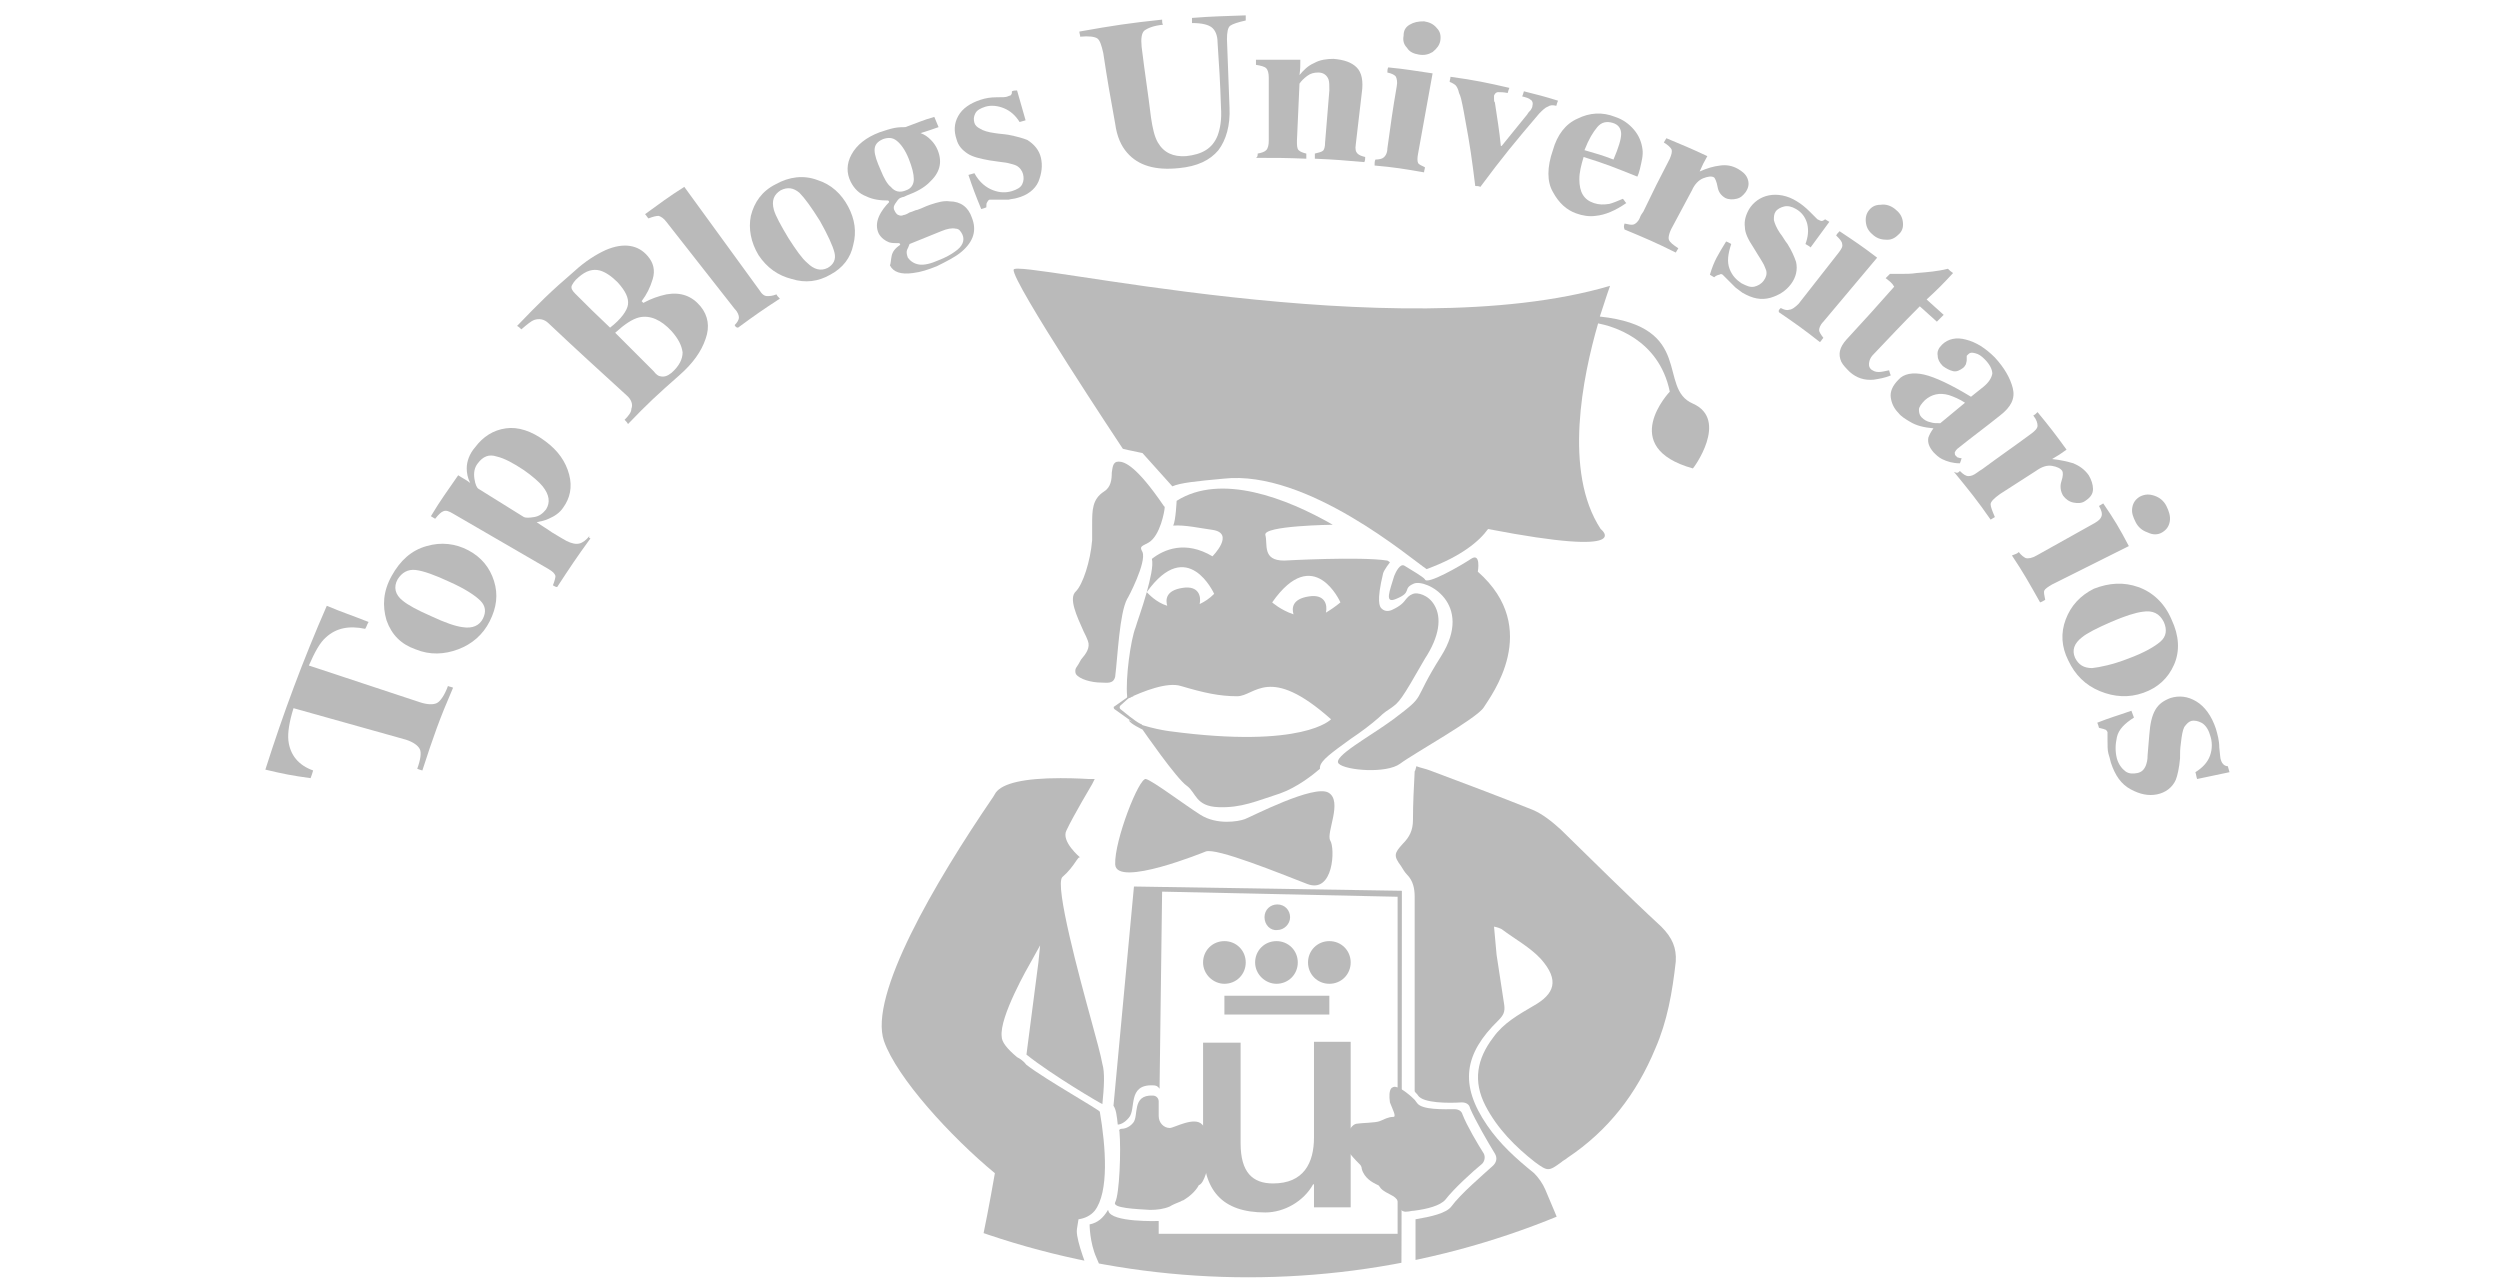 <?xml version="1.0" encoding="utf-8"?>
<!-- Generator: Adobe Illustrator 18.1.1, SVG Export Plug-In . SVG Version: 6.00 Build 0)  -->
<svg version="1.1" id="Capa_1" xmlns="http://www.w3.org/2000/svg" xmlns:xlink="http://www.w3.org/1999/xlink" x="0px" y="0px"
	 viewBox="0 0 293 150" enable-background="new 0 0 293 150" xml:space="preserve">
<g>
	<g>
		<path fill="#BABABA" d="M31.1,90.2c2.1-6.6,4.4-12.8,7.2-19.2c1.9,0.8,2.9,1.1,4.9,1.9c-0.2,0.3-0.2,0.5-0.4,0.8
			c-1.9-0.4-3.4-0.1-4.6,1c-0.7,0.6-1.3,1.7-2,3.3c5.2,1.7,7.8,2.6,13,4.3c0.9,0.3,1.6,0.3,2,0.1c0.4-0.2,0.9-0.9,1.3-2
			c0.2,0.1,0.4,0.1,0.6,0.2c-1.6,3.7-2.3,5.7-3.6,9.7c-0.3-0.1-0.4-0.1-0.6-0.2c0.4-1.1,0.5-1.9,0.3-2.3c-0.2-0.4-0.7-0.8-1.6-1.1
			c-5.3-1.5-7.9-2.2-13.2-3.7c-0.5,1.6-0.7,2.9-0.6,3.8c0.2,1.7,1.2,2.9,2.9,3.5c-0.1,0.4-0.2,0.6-0.3,0.9
			C34.2,90.9,33.2,90.7,31.1,90.2z"/>
		<path fill="#BABABA" d="M45.3,72.7c-0.5-1.7-0.4-3.4,0.6-5.2c1-1.8,2.3-3,4.1-3.5c1.7-0.5,3.4-0.3,4.9,0.5c1.5,0.8,2.5,2,3,3.6
			c0.5,1.6,0.3,3.1-0.5,4.7c-0.8,1.6-2.1,2.7-3.7,3.3c-1.6,0.6-3.3,0.7-5,0C47,75.5,45.9,74.4,45.3,72.7z M54.2,73.5
			c1.2,0.2,2-0.2,2.4-1c0.4-0.8,0.3-1.5-0.3-2.1c-0.6-0.6-1.8-1.4-3.6-2.2c-1.7-0.8-3.1-1.3-4-1.4c-0.9-0.1-1.6,0.3-2.1,1.1
			c-0.5,0.9-0.3,1.8,0.6,2.5c0.6,0.5,1.7,1.1,3.3,1.8C52.2,73,53.4,73.4,54.2,73.5z"/>
		<path fill="#BABABA" d="M64.8,68.6c0.2-0.5,0.3-0.9,0.3-1.1c-0.1-0.3-0.3-0.5-0.8-0.8c-4.5-2.6-6.7-3.9-11.2-6.5
			c-0.5-0.3-0.8-0.4-1.1-0.3c-0.3,0.1-0.6,0.4-1,0.9c-0.2-0.1-0.3-0.2-0.5-0.3c1.2-2,1.9-2.9,3.2-4.8c0.6,0.4,0.9,0.5,1.4,0.9
			c-0.3-0.6-0.4-1.2-0.4-1.7c0-0.8,0.3-1.7,1-2.5c0.9-1.2,2.1-2,3.6-2.2c1.4-0.2,3,0.3,4.6,1.5c1.5,1.1,2.4,2.4,2.8,3.9
			c0.4,1.5,0.1,2.8-0.7,3.9c-0.4,0.6-1,1-1.7,1.3c-0.4,0.2-0.9,0.3-1.4,0.4c0.7,0.5,1.1,0.7,1.8,1.2c1,0.6,1.5,0.9,1.7,1
			c0.6,0.3,1.1,0.4,1.5,0.3c0.4-0.1,0.8-0.4,1.2-0.9C69,63,69,63,69.2,63.1c-1.6,2.2-2.4,3.4-3.9,5.7C65.1,68.8,65,68.7,64.8,68.6z
			 M63.6,57c-0.4-0.5-1.2-1.2-2.2-1.9c-1.2-0.8-2.3-1.4-3.2-1.6c-0.9-0.3-1.6,0-2.2,0.8c-0.4,0.5-0.5,1.1-0.4,1.8
			c0.1,0.7,0.3,1.1,0.5,1.2c2.1,1.3,3.2,2,5.3,3.3c0.2,0.1,0.6,0.1,1.2,0c0.6-0.1,1-0.4,1.4-0.9C64.5,58.9,64.4,58,63.6,57z"/>
		<path fill="#BABABA" d="M73.2,49.2c0.5-0.5,0.8-0.9,0.8-1.3c0.2-0.5,0-1.1-0.6-1.6c-3.6-3.3-5.5-5-9.1-8.4
			c-0.5-0.5-1.1-0.6-1.7-0.4c-0.3,0.1-0.8,0.5-1.5,1.1c-0.2-0.2-0.3-0.3-0.5-0.4c2.6-2.7,3.9-4,6.7-6.4c1.3-1.2,2.6-2,3.7-2.5
			c2.1-0.9,3.8-0.6,4.9,0.7c0.7,0.8,0.9,1.7,0.6,2.7s-0.7,1.8-1.3,2.6c0.1,0.1,0.1,0.1,0.2,0.2c0.9-0.5,1.8-0.8,2.7-1
			c1.7-0.3,3,0.2,4,1.4c0.9,1.1,1.1,2.4,0.6,3.8c-0.5,1.5-1.5,2.9-3.1,4.3c-2.5,2.2-3.7,3.3-6,5.7C73.5,49.5,73.4,49.4,73.2,49.2z
			 M73.6,35.7c0.1-0.8-0.3-1.6-1.2-2.6c-0.7-0.7-1.4-1.2-2.1-1.4c-0.8-0.2-1.6,0-2.5,0.8c-0.5,0.4-0.7,0.8-0.8,1
			c-0.1,0.3,0.1,0.6,0.4,0.9c1.6,1.6,2.4,2.4,4.1,4C72.8,37.4,73.5,36.4,73.6,35.7z M77.4,44.1c0.4,0.1,0.8,0,1.3-0.4
			c0.9-0.8,1.3-1.6,1.3-2.4c-0.1-0.8-0.5-1.6-1.3-2.5c-1.2-1.3-2.5-1.9-3.8-1.6c-0.8,0.2-1.7,0.8-2.8,1.8c1.8,1.8,2.7,2.7,4.5,4.5
			C76.9,43.9,77.2,44.1,77.4,44.1z"/>
		<path fill="#BABABA" d="M86.1,38.1c0.3-0.3,0.5-0.6,0.5-0.9c0-0.2-0.1-0.6-0.5-1c-3.2-4.1-4.8-6.1-8-10.2
			c-0.3-0.4-0.6-0.6-0.9-0.7c-0.3,0-0.7,0.1-1.2,0.3c-0.2-0.2-0.2-0.3-0.4-0.5c1.8-1.3,2.7-2,4.6-3.2c3.5,4.8,5.3,7.3,8.8,12.1
			c0.3,0.5,0.6,0.7,0.9,0.7c0.3,0,0.6,0,1.1-0.2c0.1,0.2,0.2,0.3,0.4,0.5c-2,1.3-3,2-4.9,3.4C86.3,38.4,86.2,38.3,86.1,38.1z"/>
		<path fill="#BABABA" d="M88,25.3c0.4-1.6,1.3-2.9,2.9-3.7c1.6-0.9,3.3-1.1,4.9-0.5c1.6,0.5,2.8,1.6,3.6,3.1c0.8,1.5,1,3,0.6,4.5
			c-0.3,1.5-1.2,2.7-2.7,3.5c-1.4,0.8-2.9,1-4.5,0.5c-1.6-0.4-2.9-1.3-3.9-2.8C88,28.4,87.7,26.8,88,25.3z M94.6,30.8
			c0.8,0.8,1.6,1,2.4,0.6c0.7-0.4,1-1,0.8-1.8c-0.2-0.8-0.8-2.1-1.7-3.7c-1-1.6-1.8-2.7-2.4-3.3c-0.7-0.6-1.4-0.7-2.2-0.3
			c-0.8,0.5-1.1,1.2-0.8,2.3c0.2,0.7,0.8,1.8,1.7,3.3C93.3,29.3,94,30.3,94.6,30.8z"/>
		<path fill="#BABABA" d="M104.5,30c0.1-0.5,0.4-0.9,1-1.3c0-0.1,0-0.1-0.1-0.2c-0.5,0-0.9,0-1.2-0.1c-0.5-0.2-0.9-0.5-1.2-1
			c-0.3-0.6-0.3-1.3,0-2c0.3-0.7,0.8-1.3,1.2-1.7c0-0.1,0-0.1-0.1-0.2c-0.9,0-1.8-0.1-2.6-0.5c-0.8-0.3-1.4-0.9-1.8-1.7
			c-0.5-1-0.5-2.1,0.1-3.2c0.6-1.1,1.7-2,3.3-2.6c0.6-0.2,1.2-0.4,1.7-0.5c0.5-0.1,1-0.1,1.3-0.1c1.4-0.5,2-0.8,3.4-1.2
			c0.2,0.5,0.3,0.7,0.5,1.2c-0.8,0.3-1.2,0.4-2.1,0.7c0.5,0.2,0.8,0.4,1.2,0.8c0.3,0.3,0.6,0.7,0.8,1.2c0.6,1.5,0.2,2.7-1,3.8
			c-0.6,0.6-1.5,1.1-2.6,1.5c-0.2,0.1-0.4,0.2-0.5,0.2c-0.1,0-0.2,0.1-0.3,0.1c-0.2,0.1-0.4,0.4-0.6,0.7c-0.2,0.3-0.2,0.6,0,0.9
			c0.1,0.2,0.3,0.4,0.4,0.4c0.2,0.1,0.4,0.1,0.6,0c0.1,0,0.4-0.1,0.7-0.3c0.4-0.1,0.7-0.3,0.9-0.3c0.6-0.2,0.9-0.4,1.5-0.6
			c0.9-0.3,1.6-0.5,2.3-0.4c1.3,0,2.2,0.7,2.6,1.9c0.6,1.5,0.2,2.8-1.2,4c-0.7,0.6-1.7,1.1-2.9,1.7c-1,0.4-1.9,0.7-2.8,0.8
			c-1.4,0.2-2.3-0.1-2.7-0.9C104.4,30.9,104.4,30.5,104.5,30z M107.7,31c0.6,0.1,1.4-0.1,2.3-0.5c0.8-0.3,1.5-0.7,1.9-1
			c0.9-0.6,1.2-1.3,0.9-2c-0.2-0.4-0.4-0.7-0.8-0.7c-0.4-0.1-1,0-1.7,0.3c-1.5,0.6-2.2,0.9-3.7,1.5c-0.1,0.3-0.2,0.5-0.3,0.7
			c-0.1,0.3,0,0.6,0.1,0.9C106.7,30.6,107.1,30.9,107.7,31z M104.4,21.9c0.5,0.6,1.1,0.7,1.8,0.4c0.6-0.2,0.9-0.7,0.9-1.3
			c0-0.6-0.2-1.4-0.6-2.4c-0.4-1-0.9-1.7-1.4-2.1c-0.5-0.4-1-0.4-1.6-0.2c-0.7,0.3-1,0.7-1,1.3c0,0.6,0.3,1.4,0.7,2.3
			C103.6,20.9,104,21.6,104.4,21.9z"/>
		<path fill="#BABABA" d="M113.5,20.5c0.3-0.1,0.4-0.1,0.7-0.2c0.6,1.1,1.4,1.7,2.2,2c0.8,0.3,1.5,0.3,2.2,0.1
			c0.6-0.2,1-0.4,1.2-0.8c0.2-0.4,0.2-0.8,0.1-1.2c-0.1-0.4-0.4-0.8-0.8-1c-0.2-0.1-0.6-0.2-1-0.3c-0.8-0.1-1.3-0.2-2.1-0.3
			c-1.1-0.2-2-0.4-2.6-0.8c-0.6-0.4-1.1-0.9-1.3-1.7c-0.3-0.9-0.3-1.8,0.2-2.7c0.5-0.9,1.4-1.5,2.6-1.9c0.6-0.2,1.2-0.3,1.9-0.3
			c0.7,0,1.1,0,1.3-0.1c0.2-0.1,0.4-0.1,0.4-0.2c0.1-0.1,0.1-0.2,0.1-0.4c0.2-0.1,0.4-0.1,0.6-0.1c0.4,1.4,0.6,2.1,1,3.5
			c-0.3,0.1-0.4,0.1-0.7,0.2c-0.5-0.8-1.1-1.3-1.8-1.6c-0.7-0.3-1.5-0.4-2.2-0.2c-0.6,0.2-1,0.4-1.2,0.8c-0.2,0.4-0.2,0.7-0.1,1.1
			c0.1,0.3,0.3,0.5,0.7,0.7c0.3,0.2,0.9,0.4,1.7,0.5c0.6,0.1,1,0.1,1.6,0.2c1,0.2,1.7,0.4,2.2,0.6c0.8,0.5,1.4,1.2,1.6,2.1
			c0.2,0.9,0.1,1.8-0.3,2.8c-0.4,0.9-1.3,1.6-2.5,1.9c-0.3,0.1-0.6,0.1-1,0.2c-0.3,0-0.8,0-1.3,0c-0.2,0-0.3,0-0.5,0
			c-0.2,0-0.3,0-0.3,0c0,0-0.1,0-0.1,0c-0.1,0-0.2,0.1-0.3,0.3c-0.1,0.1-0.1,0.3-0.1,0.6c-0.2,0.1-0.3,0.1-0.6,0.2
			C114.3,22.8,114,22,113.5,20.5z"/>
		<path fill="#BABABA" d="M136.2,2.3c0,0.3,0,0.4,0.1,0.6c-1.1,0.1-1.8,0.4-2.2,0.7c-0.3,0.3-0.4,0.9-0.3,1.9c0.4,3.3,0.7,5,1.1,8.3
			c0.2,1.3,0.4,2.2,0.8,2.9c0.7,1.2,1.8,1.7,3.3,1.6c1.9-0.2,3.1-0.9,3.7-2.4c0.3-0.8,0.5-1.9,0.4-3.3c-0.1-3.1-0.2-4.6-0.4-7.6
			c0-0.9-0.3-1.5-0.7-1.8c-0.4-0.3-1.1-0.5-2.3-0.5c0-0.3,0-0.4,0-0.6c2.5-0.2,3.8-0.2,6.3-0.3c0,0.3,0,0.4,0,0.6
			c-0.9,0.2-1.5,0.4-1.8,0.6c-0.3,0.2-0.4,0.8-0.4,1.6c0.1,3.2,0.2,4.8,0.3,8c0.1,2.1-0.4,3.8-1.3,5c-1,1.2-2.5,1.9-4.6,2.1
			c-2.8,0.3-4.8-0.3-6.1-1.8c-0.7-0.8-1.2-1.9-1.4-3.4c-0.6-3.3-0.9-5-1.4-8.3c-0.2-0.9-0.4-1.5-0.7-1.7c-0.3-0.2-1-0.3-2-0.2
			c0-0.2-0.1-0.4-0.1-0.6C130.4,3,132.4,2.7,136.2,2.3z"/>
		<path fill="#BABABA" d="M147.4,18c0.5-0.1,0.8-0.2,1-0.4c0.2-0.2,0.3-0.6,0.3-1.1c0-2.9,0-4.4,0-7.4c0-0.5-0.1-0.9-0.3-1.1
			c-0.2-0.2-0.6-0.3-1.2-0.4c0-0.2,0-0.4,0-0.6c2.1,0,3.1,0,5.2,0c0,0.7,0,1.1-0.1,1.8c0.5-0.6,1-1.1,1.7-1.4
			c0.7-0.4,1.5-0.5,2.3-0.5c1.2,0.1,2.1,0.4,2.7,1c0.6,0.6,0.8,1.6,0.6,3c-0.3,2.4-0.4,3.6-0.7,6c-0.1,0.6,0,0.9,0.2,1.1
			c0.2,0.2,0.5,0.3,0.9,0.4c0,0.2,0,0.4-0.1,0.6c-2.3-0.2-3.4-0.3-5.8-0.4c0-0.2,0-0.4,0-0.6c0.4-0.1,0.8-0.2,0.9-0.3
			c0.2-0.1,0.3-0.5,0.3-1c0.2-2.4,0.3-3.6,0.5-6.1c0-0.6,0-1-0.1-1.3c-0.2-0.5-0.6-0.8-1.2-0.8c-0.5,0-0.9,0.1-1.3,0.4
			c-0.4,0.3-0.7,0.6-0.9,0.9c-0.1,2.7-0.2,4-0.3,6.7c0,0.5,0,0.9,0.2,1.1c0.2,0.2,0.5,0.3,0.9,0.4c0,0.2,0,0.4,0,0.6
			c-2.4-0.1-3.5-0.1-5.9-0.1C147.4,18.4,147.4,18.2,147.4,18z"/>
		<path fill="#BABABA" d="M161.2,18.7c0.4,0,0.8-0.1,0.9-0.2c0.3-0.2,0.5-0.6,0.5-1.1c0.4-2.9,0.6-4.4,1.1-7.3
			c0.1-0.5,0-0.9-0.1-1.1s-0.5-0.4-1-0.5c0-0.2,0-0.4,0.1-0.6c2.1,0.2,3.1,0.4,5.2,0.7c-0.7,3.8-1,5.6-1.7,9.4
			c-0.1,0.5-0.1,0.9,0,1.1c0.1,0.2,0.4,0.3,0.8,0.5c0,0.2-0.1,0.4-0.1,0.6c-2.3-0.4-3.5-0.6-5.8-0.8
			C161.1,19.1,161.1,18.9,161.2,18.7z M165.2,2.9c0.5-0.3,1-0.4,1.7-0.4c0.6,0.1,1.1,0.3,1.5,0.8c0.4,0.4,0.5,0.9,0.4,1.5
			c-0.1,0.5-0.4,0.9-0.9,1.3c-0.5,0.3-1,0.4-1.6,0.3c-0.6-0.1-1.1-0.3-1.4-0.8c-0.4-0.4-0.5-0.9-0.4-1.4
			C164.5,3.6,164.7,3.2,165.2,2.9z"/>
		<path fill="#BABABA" d="M176.9,10.3c-0.1,0.2-0.1,0.3-0.2,0.6c-0.5-0.1-0.8-0.1-1.1-0.1c-0.3,0-0.4,0.2-0.5,0.4c0,0.1,0,0.2,0,0.4
			c0,0.2,0,0.3,0.1,0.4c0.3,2.1,0.5,3.1,0.7,5.1c0,0,0,0,0.1,0c1.2-1.5,1.8-2.2,3-3.7c0.1-0.2,0.3-0.4,0.4-0.5
			c0.1-0.2,0.2-0.3,0.2-0.5c0.1-0.3,0-0.6-0.2-0.7c-0.2-0.2-0.6-0.3-1-0.4c0.1-0.2,0.1-0.3,0.2-0.6c1.6,0.4,2.4,0.6,4,1.1
			c-0.1,0.2-0.1,0.3-0.2,0.6c-0.4-0.1-0.7-0.1-1,0.1c-0.3,0.1-0.6,0.4-1,0.8c-2.9,3.4-4.3,5.1-6.9,8.6c-0.2-0.1-0.4-0.1-0.6-0.1
			c-0.4-3.2-0.6-4.7-1.2-7.9c-0.1-0.6-0.2-1.1-0.3-1.6c-0.1-0.5-0.2-1-0.4-1.4c-0.1-0.5-0.3-0.8-0.4-0.9c-0.1-0.1-0.4-0.3-0.7-0.4
			c0-0.2,0.1-0.4,0.1-0.6C172.9,9.4,174.3,9.7,176.9,10.3z"/>
		<path fill="#BABABA" d="M184.9,13.9c1.4-0.7,2.9-0.8,4.4-0.2c0.9,0.3,1.6,0.8,2.2,1.5c0.6,0.7,0.9,1.5,1,2.3
			c0.1,0.7-0.1,1.4-0.3,2.3c-0.1,0.4-0.2,0.7-0.3,0.9c-2.5-1-3.7-1.5-6.3-2.3c-0.3,1-0.5,1.8-0.5,2.6c0,1.5,0.5,2.4,1.7,2.8
			c0.6,0.2,1.1,0.2,1.8,0.1c0.4-0.1,0.9-0.3,1.6-0.6c0.2,0.2,0.2,0.3,0.4,0.5c-1.3,0.9-2.5,1.4-3.6,1.5c-0.7,0.1-1.5,0-2.3-0.3
			c-1.1-0.4-2-1.2-2.7-2.5c-0.7-1.2-0.7-2.9,0-4.9C182.5,15.8,183.5,14.5,184.9,13.9z M189.1,18.7c0.6-1.4,0.9-2.4,0.9-3
			c0-0.6-0.3-1.1-1-1.3c-0.7-0.2-1.3-0.1-1.8,0.5c-0.5,0.6-1,1.4-1.5,2.7C187.1,18,187.8,18.2,189.1,18.7z"/>
		<path fill="#BABABA" d="M190.4,26.2c0.5,0.1,0.8,0.2,1.1,0.1c0.2-0.1,0.5-0.3,0.7-0.8c0.1-0.3,0.2-0.4,0.4-0.7
			c1.2-2.5,1.8-3.7,3.1-6.2c0.2-0.5,0.3-0.8,0.2-1.1c-0.1-0.2-0.4-0.5-0.9-0.8c0.1-0.2,0.2-0.3,0.3-0.5c1.9,0.8,2.9,1.2,4.8,2.1
			c-0.4,0.7-0.6,1.1-0.9,1.8c0.9-0.4,1.6-0.6,2.4-0.7c0.7-0.1,1.4,0,2.1,0.4c0.5,0.3,0.9,0.6,1.1,1.1c0.2,0.5,0.2,1-0.2,1.6
			c-0.3,0.4-0.6,0.7-1.1,0.8c-0.4,0.1-0.9,0.1-1.3-0.1c-0.5-0.3-0.8-0.7-0.9-1.3c-0.1-0.6-0.3-1-0.4-1.1c-0.3-0.2-0.8-0.1-1.3,0.1
			c-0.5,0.2-1,0.7-1.3,1.4c-0.9,1.7-1.4,2.6-2.3,4.3c-0.4,0.7-0.5,1.3-0.4,1.5c0.1,0.3,0.5,0.6,1.1,1c-0.1,0.2-0.2,0.3-0.3,0.5
			c-2.4-1.2-3.6-1.7-6-2.7C190.3,26.6,190.3,26.5,190.4,26.2z"/>
		<path fill="#BABABA" d="M202.3,28.3c0.3,0.1,0.4,0.2,0.6,0.3c-0.4,1.2-0.5,2.1-0.2,2.9c0.3,0.8,0.8,1.3,1.4,1.7
			c0.6,0.3,1,0.5,1.5,0.4c0.4-0.1,0.8-0.3,1.1-0.7c0.3-0.4,0.4-0.8,0.3-1.2c-0.1-0.2-0.2-0.6-0.4-0.9c-0.4-0.7-0.7-1.1-1.1-1.8
			c-0.6-0.9-1-1.7-1-2.4c-0.1-0.7,0.1-1.4,0.5-2.1c0.5-0.8,1.3-1.4,2.3-1.6c1-0.2,2.2,0,3.3,0.7c0.5,0.3,1,0.7,1.5,1.2
			c0.5,0.5,0.8,0.8,0.9,0.9c0.2,0.1,0.4,0.2,0.5,0.2c0.1,0,0.3-0.1,0.4-0.2c0.2,0.1,0.3,0.2,0.5,0.3c-0.9,1.2-1.3,1.8-2.2,3
			c-0.2-0.2-0.3-0.2-0.6-0.4c0.3-0.8,0.4-1.6,0.2-2.4c-0.2-0.7-0.6-1.3-1.3-1.7c-0.5-0.3-1-0.4-1.4-0.3c-0.4,0.1-0.8,0.3-1,0.6
			c-0.2,0.3-0.2,0.6-0.2,1c0.1,0.4,0.3,0.9,0.7,1.5c0.4,0.5,0.5,0.8,0.9,1.3c0.5,0.8,0.8,1.5,1,2.1c0.2,0.9,0,1.8-0.6,2.6
			c-0.6,0.8-1.4,1.3-2.4,1.6c-1.1,0.3-2.1,0.1-3.3-0.6c-0.3-0.2-0.5-0.4-0.8-0.6c-0.2-0.2-0.5-0.5-0.9-0.9c-0.1-0.1-0.2-0.2-0.3-0.3
			c-0.1-0.1-0.2-0.2-0.2-0.2c0,0-0.1-0.1-0.1-0.1c-0.1-0.1-0.3-0.1-0.4,0c-0.1,0-0.4,0.1-0.6,0.3c-0.2-0.1-0.3-0.2-0.5-0.3
			C200.9,30.5,201.4,29.8,202.3,28.3z"/>
		<path fill="#BABABA" d="M208.7,36.1c0.4,0.2,0.7,0.3,1,0.2c0.3,0,0.7-0.3,1.1-0.7c1.9-2.4,2.8-3.6,4.7-6c0.3-0.4,0.5-0.7,0.4-1
			c0-0.3-0.3-0.6-0.7-1c0.1-0.2,0.2-0.3,0.4-0.5c1.8,1.2,2.7,1.8,4.4,3.1c-2.5,3-3.8,4.5-6.3,7.5c-0.4,0.4-0.5,0.8-0.5,1
			c0,0.2,0.2,0.5,0.5,0.9c-0.2,0.2-0.2,0.3-0.4,0.5c-1.9-1.5-2.9-2.2-4.8-3.5C208.4,36.4,208.5,36.3,208.7,36.1z M220.4,24
			c0.6-0.1,1.2,0.1,1.7,0.5c0.5,0.4,0.8,0.8,0.9,1.4c0.1,0.6,0,1.1-0.4,1.5c-0.4,0.4-0.8,0.7-1.4,0.7c-0.6,0-1.1-0.1-1.6-0.5
			c-0.5-0.4-0.8-0.8-0.9-1.4c-0.1-0.6,0-1.1,0.3-1.5C219.3,24.3,219.7,24,220.4,24z"/>
		<path fill="#BABABA" d="M221,32.6c0.2-0.2,0.3-0.3,0.5-0.5c0.3,0,0.7,0,1.2,0c0.7,0,1.3,0,1.9-0.1c1.3-0.1,2.5-0.2,3.7-0.5
			c0.2,0.2,0.3,0.3,0.6,0.5c-1.2,1.3-1.8,1.9-3.1,3.1c0.8,0.7,1.2,1.1,2,1.8c-0.3,0.3-0.5,0.5-0.8,0.8c-0.8-0.7-1.2-1.1-2-1.8
			c-2.2,2.2-3.3,3.4-5.4,5.6c-0.3,0.3-0.4,0.5-0.5,0.8c-0.1,0.4-0.1,0.7,0.2,1c0.3,0.2,0.5,0.3,0.9,0.3c0.3,0,0.7-0.1,1.2-0.2
			c0.1,0.3,0.1,0.4,0.2,0.6c-0.7,0.3-1.4,0.4-2,0.5c-1.1,0.1-2-0.2-2.8-0.9c-0.4-0.4-0.8-0.8-1-1.2c-0.4-0.9-0.2-1.7,0.6-2.6
			c2.3-2.5,3.4-3.7,5.6-6.2C221.7,33.1,221.5,33,221,32.6z"/>
		<path fill="#BABABA" d="M225.5,43.9c1.3,0.3,3.2,1.2,5.5,2.6c0.6-0.5,0.9-0.7,1.5-1.2c0.6-0.5,0.9-1,1-1.5c0-0.5-0.3-1.1-0.9-1.7
			c-0.4-0.4-0.7-0.6-1.1-0.7c-0.4-0.1-0.6-0.1-0.8,0.1c-0.1,0.1-0.1,0.1-0.2,0.2c0,0.1,0,0.2,0,0.3c0,0.1,0,0.1,0,0.2
			c0,0.2-0.1,0.4-0.1,0.5c-0.1,0.2-0.2,0.3-0.3,0.4c-0.4,0.3-0.8,0.5-1.2,0.4c-0.4-0.1-0.8-0.3-1.2-0.6c-0.4-0.4-0.6-0.8-0.6-1.2
			c-0.1-0.5,0.1-0.9,0.5-1.3c0.7-0.7,1.7-0.9,2.8-0.6c1.2,0.3,2.3,1,3.4,2.1c1.1,1.2,1.8,2.4,2.1,3.6c0.3,1.2-0.2,2.2-1.5,3.2
			c-2,1.6-3,2.3-5,3.9c-0.1,0.1-0.2,0.2-0.3,0.4c0,0.2,0,0.3,0.1,0.4c0.1,0.1,0.1,0.1,0.2,0.2c0.1,0,0.2,0.1,0.5,0.1
			c-0.1,0.3-0.1,0.4-0.2,0.6c-0.8,0-1.5-0.2-2.1-0.5c-0.4-0.2-0.7-0.5-1-0.8c-0.5-0.6-0.7-1.1-0.6-1.7c0.1-0.3,0.3-0.7,0.6-1.1
			c-1.1-0.1-2-0.3-2.8-0.8c-0.5-0.3-1-0.6-1.3-1c-0.5-0.5-0.8-1.1-0.9-1.8c-0.1-0.7,0.2-1.4,0.9-2.1
			C223.1,43.8,224.2,43.6,225.5,43.9z M226.3,49.5c0.3,0.1,0.6,0.1,1.1,0.1c1.2-1,1.8-1.5,2.9-2.4c-0.6-0.4-1.3-0.7-1.9-0.9
			c-1.1-0.3-2-0.1-2.8,0.6c-0.4,0.4-0.7,0.8-0.7,1.1c0,0.4,0.1,0.7,0.3,0.9C225.5,49.2,225.8,49.4,226.3,49.5z"/>
		<path fill="#BABABA" d="M229.7,55.2c0.4,0.4,0.7,0.6,1,0.6c0.3,0,0.6-0.1,1-0.4c0.3-0.2,0.4-0.3,0.6-0.4c2.3-1.7,3.5-2.5,5.8-4.2
			c0.4-0.3,0.7-0.6,0.7-0.9c0-0.3-0.1-0.7-0.5-1.2c0.2-0.1,0.3-0.2,0.5-0.4c1.4,1.7,2.1,2.6,3.4,4.4c-0.7,0.5-1,0.7-1.7,1.1
			c1,0.1,1.8,0.3,2.5,0.5c0.7,0.3,1.3,0.7,1.8,1.4c0.3,0.5,0.5,1.1,0.5,1.6c0,0.6-0.3,1-0.9,1.4c-0.4,0.3-0.9,0.3-1.4,0.2
			c-0.5-0.1-0.9-0.4-1.2-0.8c-0.3-0.5-0.4-1.1-0.2-1.7c0.2-0.6,0.2-1,0.1-1.2c-0.2-0.3-0.6-0.5-1.2-0.6c-0.6-0.1-1.2,0.1-1.9,0.6
			c-1.7,1.1-2.5,1.6-4.2,2.7c-0.7,0.5-1.1,0.9-1.1,1.2c0,0.3,0.2,0.8,0.5,1.5c-0.2,0.1-0.3,0.2-0.5,0.3c-1.6-2.3-2.5-3.4-4.3-5.6
			C229.4,55.5,229.5,55.4,229.7,55.2z"/>
		<path fill="#BABABA" d="M236.6,64.7c0.3,0.4,0.6,0.6,0.8,0.7c0.3,0.1,0.8,0,1.3-0.3c2.7-1.5,4.1-2.3,6.8-3.8
			c0.5-0.3,0.7-0.5,0.8-0.8c0.1-0.3,0-0.7-0.3-1.2c0.2-0.1,0.3-0.2,0.5-0.3c1.3,1.9,1.9,2.9,3,5c-3.6,1.8-5.4,2.7-9,4.5
			c-0.5,0.3-0.8,0.5-0.9,0.7c-0.1,0.2,0,0.6,0.1,1.1c-0.2,0.1-0.3,0.2-0.6,0.3c-1.3-2.3-1.9-3.4-3.3-5.5
			C236.3,64.9,236.4,64.9,236.6,64.7z M252.5,58.1c0.6,0.2,1.1,0.6,1.4,1.2c0.3,0.6,0.5,1.2,0.4,1.8c-0.1,0.6-0.4,1-0.9,1.3
			c-0.5,0.3-1.1,0.3-1.7,0c-0.6-0.2-1.1-0.6-1.4-1.2c-0.3-0.6-0.5-1.1-0.4-1.7c0.1-0.6,0.4-1,0.9-1.3
			C251.4,57.9,251.9,57.9,252.5,58.1z"/>
		<path fill="#BABABA" d="M250.6,68.8c1.7,0.6,3.1,1.9,3.9,3.8c0.9,1.9,1,3.7,0.3,5.3c-0.7,1.6-1.9,2.7-3.6,3.3
			c-1.7,0.6-3.4,0.5-5.1-0.2c-1.7-0.7-2.9-1.9-3.7-3.6c-0.8-1.6-0.9-3.2-0.3-4.8c0.6-1.6,1.7-2.8,3.3-3.6
			C247.2,68.3,248.9,68.2,250.6,68.8z M244,74.7c-0.9,0.7-1.2,1.5-0.8,2.4c0.4,0.8,1,1.2,2,1.2c0.9-0.1,2.4-0.4,4.2-1.1
			c1.9-0.7,3.1-1.4,3.8-2c0.7-0.6,0.8-1.4,0.4-2.3c-0.5-1-1.3-1.4-2.5-1.2c-0.8,0.1-2.1,0.5-3.7,1.2C245.8,73.6,244.6,74.2,244,74.7
			z"/>
		<path fill="#BABABA" d="M249.8,83.3c0.1,0.3,0.2,0.5,0.3,0.8c-1.1,0.7-1.8,1.4-2,2.3c-0.2,0.9-0.2,1.7,0,2.5
			c0.2,0.7,0.6,1.2,1,1.5c0.4,0.3,0.9,0.3,1.4,0.2c0.5-0.1,0.8-0.4,1-0.9c0.1-0.3,0.2-0.6,0.2-1.2c0.1-1,0.1-1.4,0.2-2.4
			c0.1-1.3,0.3-2.2,0.7-2.9c0.4-0.7,1-1.1,1.8-1.4c1-0.3,2-0.2,3,0.4c1,0.6,1.8,1.7,2.3,3.2c0.2,0.7,0.4,1.4,0.4,2.2
			c0.1,0.8,0.1,1.3,0.2,1.5c0.1,0.3,0.2,0.4,0.3,0.5c0.1,0.1,0.3,0.2,0.5,0.2c0.1,0.3,0.1,0.4,0.2,0.7c-1.5,0.3-2.3,0.5-3.8,0.8
			c-0.1-0.3-0.1-0.5-0.2-0.8c0.8-0.5,1.4-1.1,1.7-1.9c0.3-0.8,0.3-1.7,0-2.5c-0.2-0.7-0.6-1.2-1-1.4c-0.4-0.2-0.8-0.3-1.2-0.2
			c-0.3,0.1-0.5,0.3-0.8,0.7c-0.2,0.4-0.3,1-0.4,1.9c-0.1,0.7-0.1,1.1-0.1,1.8c-0.1,1.1-0.3,2-0.5,2.5c-0.4,0.9-1.2,1.5-2.2,1.7
			c-1,0.2-2,0-3.1-0.6c-1.1-0.6-1.8-1.6-2.3-3.1c-0.1-0.4-0.2-0.8-0.3-1.1c-0.1-0.4-0.1-0.9-0.1-1.5c0-0.2,0-0.3,0-0.5
			c0-0.2,0-0.3,0-0.3c0,0,0-0.1,0-0.2c-0.1-0.2-0.2-0.3-0.3-0.3c-0.2-0.1-0.4-0.1-0.7-0.2c-0.1-0.3-0.1-0.4-0.2-0.6
			C247.3,84.1,248.1,83.9,249.8,83.3z"/>
	</g>
</g>
<g>
	<defs>
		<circle id="SVGID_1_" cx="146.3" cy="54.2" r="95.5"/>
	</defs>
	<clipPath id="SVGID_2_">
		<use xlink:href="#SVGID_1_"  overflow="visible"/>
	</clipPath>
	<g clip-path="url(#SVGID_2_)">
		<path fill="#BABABA" d="M164.6,66.3c-0.5-0.3-1,0.7-1.2,1.2c-0.5,1.7-1.2,3.3,0.2,2.7c2-0.8,0.7-1.2,2.1-1.8s7.1,2.3,3.2,8.5
			c-3.6,5.7-1.5,4.3-5.6,7.4c-2.7,2-7.2,4.4-6.4,5.2c0.8,0.8,5.6,1.2,7.2,0c1.6-1.2,9-5.3,9.8-6.6s6.9-9.2-0.7-15.9
			c0,0,0.4-2.3-0.8-1.5c-1.2,0.8-5.2,3.1-5.4,2.4C166.8,67.6,165.4,66.8,164.6,66.3z"/>
		<path fill="#BABABA" d="M198.4,47.3c-4.2-1.8,0.3-9-10.9-10.2c0.7-2.2,1.2-3.6,1.2-3.6c-25.1,7.4-69.6-3.2-69.9-1.9
			c-0.3,1.3,12.8,21,12.8,21s0.8,0.2,2.3,0.5l3.5,3.9c0.9-0.4,2.7-0.6,6-0.9c9.8-1.1,22.1,9.5,23.8,10.6c4.1-1.5,6.2-3.3,7.2-4.7
			c17.6,3.4,13.2,0,13.2,0c-4.4-6.7-2.1-17.9-0.3-24.1c1.5,0.3,7.1,1.7,8.4,8c0,0-6.2,6.5,2.7,9C198.4,55,202.7,49.2,198.4,47.3z"/>
		<path fill="#BABABA" d="M141.3,99.8c0,0-10.5,4.3-10.6,1.5c-0.1-2.8,2.8-10.2,3.6-10s4.5,3,6.4,4.2c1.9,1.2,4.4,0.8,5.2,0.5
			c0.8-0.3,8.1-4.1,9.8-3.1s-0.3,4.7,0.2,5.6c0.6,0.9,0.4,6.3-2.7,5.1S142.5,99.3,141.3,99.8z"/>
		<g>
			<path fill="#BABABA" d="M194.7,108.6c-4-3.7-7.9-7.6-11.8-11.4c-1-0.9-2.1-1.8-3.3-2.3c-4-1.6-8-3.1-12-4.6
				c-0.5-0.2-1.1-0.3-1.6-0.5c-0.1,0.3-0.1,0.5-0.2,0.6c-0.1,1.9-0.2,3.8-0.2,5.7c0,1.2-0.4,2-1.2,2.8c-1,1.1-1.1,1.4-0.2,2.6
				c0.2,0.3,0.4,0.7,0.7,1c0.7,0.7,0.9,1.6,0.9,2.6c0,7.6,0,15.2,0,22.8c0.1,0.2,0.3,0.3,0.4,0.5c0.6,0.9,3.6,0.9,5.1,0.8
				c0.5,0,0.9,0.2,1,0.7c0.6,1.4,2.1,4,2.9,5.3c0.3,0.5,0.2,1-0.2,1.4c-1.2,1.1-3.8,3.3-4.9,4.8c-0.6,0.8-2.4,1.2-4.2,1.5
				c0,2,0,3.9,0,5.9c0,1.6,0.1,3.2,0.2,4.7c0.1,1.1,0.3,2.3,0.6,3.4c0.1,0.4,0.5,0.8,0.8,1c0.7,0.5,1.5,0.8,2.1,1.3
				c2.8,2.1,3.1,2.3,6.4,1c0.2-0.1,0.3-0.1,0.4-0.2c3.5-1.8,6.4-4.3,9.4-6.9c0.8-0.7,0.8-1.3,0.2-2.1c-0.3-0.3-0.5-0.7-0.6-1.1
				c-1.4-3.5-2.8-7-4.3-10.5c-0.3-0.7-0.8-1.4-1.3-1.9c-2.1-1.7-4-3.4-5.5-5.6c-3.3-4.8-2.7-8.4,1.3-12.3c0.6-0.6,0.8-1,0.7-1.8
				c-0.3-1.9-0.6-3.9-0.9-5.9c-0.1-1-0.2-2.1-0.3-3.3c0.5,0.1,0.7,0.2,0.9,0.3c1.6,1.2,3.3,2.1,4.6,3.5c2.2,2.5,1.6,4.1-0.9,5.5
				c-1.7,1-3.5,2-4.7,3.7c-1.9,2.5-2.4,5.1-0.9,8c1.4,2.7,3.5,4.8,5.8,6.6c1.5,1.1,1.6,1.1,3.1,0c0.2-0.2,0.5-0.3,0.7-0.5
				c4.8-3.2,8.1-7.5,10.3-12.8c1.4-3.2,2-6.6,2.4-10.2C196.5,111.1,196,109.9,194.7,108.6z"/>
			<path fill="#BABABA" d="M173.7,136.4c0.3-0.3,0.4-0.8,0.2-1.2c-0.7-1.1-2-3.3-2.5-4.6c-0.1-0.4-0.5-0.6-0.9-0.6
				c-1.3,0-3.8,0.1-4.4-0.7c-0.1-0.1-0.2-0.3-0.3-0.4c-0.8-0.8-2-1.7-2.5-1.5c-0.1,0-0.1,0.1-0.2,0.1c-0.3,0.3-0.3,1-0.2,1.7
				c0.3,0.8,0.8,1.7,0.4,1.7c-0.6,0-1.1,0.3-1.6,0.5c-0.5,0.2-2.1,0.2-2.7,0.3c-0.7,0.1-1.3,1.4-1.4,2.2c-0.1,0.7,1.3,2.1,1.8,2.6
				c0.1,0.1,0.2,0.3,0.2,0.5c0.3,1.1,1.3,1.6,1.7,1.8c0.2,0.1,0.3,0.1,0.4,0.3c0.3,0.5,1.1,0.8,1.6,1.1c0.3,0.2,0.6,0.5,0.6,0.9
				c0,0.6,0.5,1,1,0.9c0.3,0,0.5-0.1,0.8-0.1c1.6-0.2,3.1-0.6,3.7-1.3C170.4,139.3,172.6,137.3,173.7,136.4z"/>
		</g>
		<path fill="#BABABA" d="M138.4,140.8c0.1-0.1,0.3-0.1,0.4-0.2c1.3-0.8,1.7-1.7,1.7-1.7c0.7-0.2,1.1-2.4,1.1-2.4
			c0.4-0.5-0.2-2.9-0.2-2.9c0-1.1-0.1-1.4-0.5-1.8c-0.9-1-3.3,0.4-3.8,0.4c-0.7,0-1.3-0.6-1.3-1.4l0-1.7c0-0.4-0.3-0.7-0.7-0.7
			c-2.5-0.1-1.6,2.4-2.3,3.2c-0.5,0.6-1.1,0.7-1.4,0.7c-0.1,0-0.3,0.1-0.2,0.3c0.2,2.2,0,7.4-0.5,8.3c-0.4,0.7,2.5,0.8,4.1,0.9
			c0.8,0,1.6-0.1,2.3-0.4C137.4,141.2,137.9,141,138.4,140.8z"/>
		<g>
			<path fill="#BABABA" d="M142.7,135.1c0,0.3,0.1,0.6,0.1,0.9C142.8,135.7,142.7,135.4,142.7,135.1z"/>
			<path fill="#BABABA" d="M161.4,178.7c0,0-0.2-15.4,2.3-22.7c0,0,0.4-0.9,0.5-2c0.1-1.1,0.1-49.6,0.1-49.6l-31.4-0.5l-2.4,25.7
				c0.3,0.4,0.4,1.2,0.5,2.2c0.3,0,0.8-0.2,1.3-0.8c0.9-1-0.2-3.9,2.8-3.8c0.4,0,0.6,0.1,0.8,0.4l0.3-23.1l27.6,0.6v39.5h-28v-1.5
				c0,0-5.6,0.2-5.9-1.2c0-0.1-0.1-0.1-0.1,0c-0.5,0.8-1.1,1.4-2.1,1.6c0,0,0,2.1,0.8,3.9c0.7,1.8,4.2,8.5,3.4,10.7
				c0,0,5.1,11.2,1.5,22.4c0,0-2.5-0.8-4.4-0.4c-1.8,0.4-5.5,1.6-5.4,3c0.1,1.4,1,2.2,2.7,1.9c1.7-0.3,19.2,1.9,22.4,1.8
				c3.2-0.1,17.5,0.7,17.5-0.2C166.1,185.4,165.8,180.6,161.4,178.7z"/>
			<path fill="#BABABA" d="M142.7,135.1c0-0.3-0.1-0.6-0.1-0.9C142.6,134.5,142.7,134.8,142.7,135.1z"/>
			<path fill="#BABABA" d="M142.7,136.6c0-0.1,0.1-0.2,0.1-0.3C142.8,136.4,142.7,136.5,142.7,136.6z"/>
			<rect x="141.7" y="131.2" fill="#BABABA" width="0" height="0"/>
			<polygon fill="#BABABA" points="137.2,131.7 137.2,131.7 137.2,131.7 			"/>
		</g>
		<g>
			<path fill="#BABABA" d="M128.4,151c-1.1-2.5-2.2-5.5-2.2-6.7c0-0.3,0.1-0.7,0.2-1.4c0.7-0.1,1.4-0.4,1.9-1
				c1.7-2.2,1.3-7.5,0.6-11.6c0-0.2-6.4-3.8-8.6-5.5c-0.3-0.4-0.7-0.7-1.1-0.9c-1.2-1-1.8-1.8-1.8-2.4c-0.3-2.3,3.1-8.2,3.5-8.9
				l1-1.8l-0.2,2c0,0-0.6,4.6-1.4,10.8c3,2.4,8.8,5.8,8.9,5.8c0.2-2,0.3-3.7,0-4.7c-0.2-1.1-0.7-2.9-1.3-5.1
				c-1.4-5.1-4.3-15.8-3.4-16.8c1.5-1.3,1.8-2.5,2.1-2.3c0,0-2.3-1.9-1.6-3.2c0.8-1.7,3-5.4,3-5.4l0.3-0.6l-0.7,0
				c0,0-1.5-0.1-3.3-0.1c-4.3,0-6.8,0.6-7.6,1.7l-0.3,0.5c-6.9,10.1-14.6,23.3-12.8,28.6c1.5,4.3,7.8,11.2,13,15.5
				c-2.5,14.4-4.3,18.6-5.2,19.5l-0.3,0.3l0.2,0.3c0.7,0.8,6.5,7.9,9.2,7.9c0.2,0,0.4,0,0.6-0.1c1.3-0.7,1.7-2.6,2-4.3
				c0.2-1.2,0.5-2.6,1-2.7c0.4-0.1,3.7,0.2,4.3,0.2c0,0,0,0,0,0c1,0,2.1-0.4,2.2-1.8C130.7,155.7,129.5,153.5,128.4,151z"/>
		</g>
		<path fill="#BABABA" d="M129.1,80c-1.2,0-2.6-0.4-3-1c-0.1-0.2-0.1-0.5,0-0.7c0.2-0.3,0.4-0.6,0.6-1c0.6-0.7,1.1-1.4,0.8-2.2
			c-0.1-0.3-0.3-0.7-0.5-1.1c-0.8-1.8-1.8-3.9-0.9-4.7c0.8-0.8,1.7-3.5,1.9-6c0-0.6,0-1.2,0-1.8c0-1.7,0-3,1.4-3.9
			c0.8-0.5,0.9-1.4,0.9-2.2c0.1-0.6,0.1-1.3,0.8-1.3c0.7,0,2.1,0.5,5.3,5.2l0.1,0.1l0,0.1c0,0.3-0.5,3.3-1.9,4.1
			c-1,0.5-1,0.5-0.7,1.1c0.5,1.2-1.7,5.4-1.8,5.5c-0.9,1.7-1.1,6.7-1.4,9.1C130.5,80.2,129.7,80,129.1,80z"/>
		<g>
			<path fill="#BABABA" d="M136.8,61.5C136.8,61.5,136.8,61.5,136.8,61.5c0,0.1-0.1,0.1-0.1,0.2c0,0,0,0,0,0
				C136.7,61.6,136.8,61.6,136.8,61.5z"/>
			<path fill="#BABABA" d="M168.1,70.9c-0.7-1.2-2-1.5-2.5-1.3c-0.5,0.2-0.6,0.4-0.8,0.6c-0.3,0.4-0.6,0.8-1.7,1.3
				c-0.5,0.2-0.9,0.1-1.2-0.2c-0.2-0.2-0.6-0.8,0.2-4.1c0.1-0.4,0.8-1.3,0.8-1.3s-0.1-0.1-0.3-0.2c-3.2-0.5-12.1,0-12.1,0
				c-2.6,0-1.9-1.9-2.2-3c-0.3-1.1,7.9-1.2,7.9-1.2c-5.4-3.1-13.1-6.1-18.3-2.8c0,0-0.1,2.3-0.4,2.9c1.4-0.1,3.1,0.3,4.6,0.5
				c2.7,0.4,0,3.1,0,3.1c-3.2-1.9-5.7-0.8-7.1,0.3c0.2,0.8-0.2,2.4-0.6,3.9c4.8-6.7,7.9,0.2,7.9,0.2c-0.6,0.6-1.1,0.9-1.7,1.2
				c0.2-0.9-0.1-2.2-2-1.9c-2,0.3-2,1.4-1.8,2.1c-1.3-0.4-2.2-1.4-2.4-1.6c-0.5,1.8-1.2,3.7-1.3,4.1c-0.6,1.5-1.2,6-1,8.1
				c0,0.1,0,0.2,0,0.3c1.9-0.9,4.7-2,6.3-1.5c2.7,0.8,4.5,1.2,6.6,1.2c2.1,0,3.7-3.8,11,2.7c0,0-3.2,3.5-18.9,1.4
				c0,0-2.5-0.3-4.8-1.3c0.1,0.4,1.6,1.1,1.6,1.1s4,5.8,5.2,6.6c1.1,0.8,1,2.4,3.7,2.5c2.7,0.1,4.4-0.7,7.2-1.6
				c2-0.7,3.9-2.2,4.7-2.9c0-0.1,0-0.1,0-0.2c0.1-0.8,1.4-1.7,3.6-3.3c1.2-0.8,2.4-1.7,3.3-2.5c0.6-0.6,1.1-0.9,1.4-1.1
				c1-0.7,1.2-0.9,4-5.8C168.7,74.6,169,72.4,168.1,70.9z M155.4,71.8c0.2-0.9-0.1-2.2-2-1.9c-2,0.3-2,1.4-1.8,2.1
				c-1.5-0.5-2.5-1.4-2.5-1.4c4.9-7,8,0,8,0C156.5,71.1,155.9,71.5,155.4,71.8z"/>
			<path fill="#BABABA" d="M134.4,66.2c0,0.1,0,0.3,0,0.4C134.4,66.5,134.4,66.3,134.4,66.2C134.4,66.2,134.4,66.2,134.4,66.2z"/>
		</g>
		<path fill="#BABABA" d="M158.3,122.1H154v11.2c0,3-1.2,5.4-4.8,5.4c-2.4,0-3.8-1.3-3.8-4.7v-11.8H141v12.2c0,5.1,2.2,7.7,7.3,7.7
			c2.2,0,4.5-1.3,5.6-3.3h0.1v2.7h4.3V122.1L158.3,122.1z"/>
		<polygon fill="#BABABA" points="143.5,116.7 155.8,116.7 155.8,118.9 143.5,118.9 143.5,116.7 		"/>
		<path fill="#BABABA" d="M148.2,107.5c0-0.9,0.7-1.5,1.5-1.5c0.9,0,1.5,0.7,1.5,1.5c0,0.8-0.7,1.5-1.5,1.5
			C148.9,109.1,148.2,108.4,148.2,107.5L148.2,107.5z"/>
		<path fill="#BABABA" d="M141,112.8c0-1.4,1.1-2.5,2.5-2.5c1.4,0,2.5,1.1,2.5,2.5c0,1.4-1.1,2.5-2.5,2.5
			C142.2,115.3,141,114.2,141,112.8L141,112.8z"/>
		<path fill="#BABABA" d="M147.1,112.8c0-1.4,1.1-2.5,2.5-2.5c1.4,0,2.5,1.1,2.5,2.5c0,1.4-1.1,2.5-2.5,2.5
			C148.3,115.3,147.1,114.2,147.1,112.8L147.1,112.8z"/>
		<path fill="#BABABA" d="M153.3,112.8c0-1.4,1.1-2.5,2.5-2.5c1.4,0,2.5,1.1,2.5,2.5c0,1.4-1.1,2.5-2.5,2.5
			C154.4,115.3,153.3,114.2,153.3,112.8L153.3,112.8z"/>
		<path fill="#BABABA" d="M132.3,81.8l-1,0.9c-0.1,0.1-0.1,0.3,0,0.4c0.5,0.4,1.7,1.4,2.3,1.7c0.7,0.3-0.2,0.3-0.2,0.3l-2.8-2
			c-0.1-0.1-0.1-0.3,0-0.3l1.7-1.2h0.6L132.3,81.8z"/>
	</g>
</g>
</svg>
